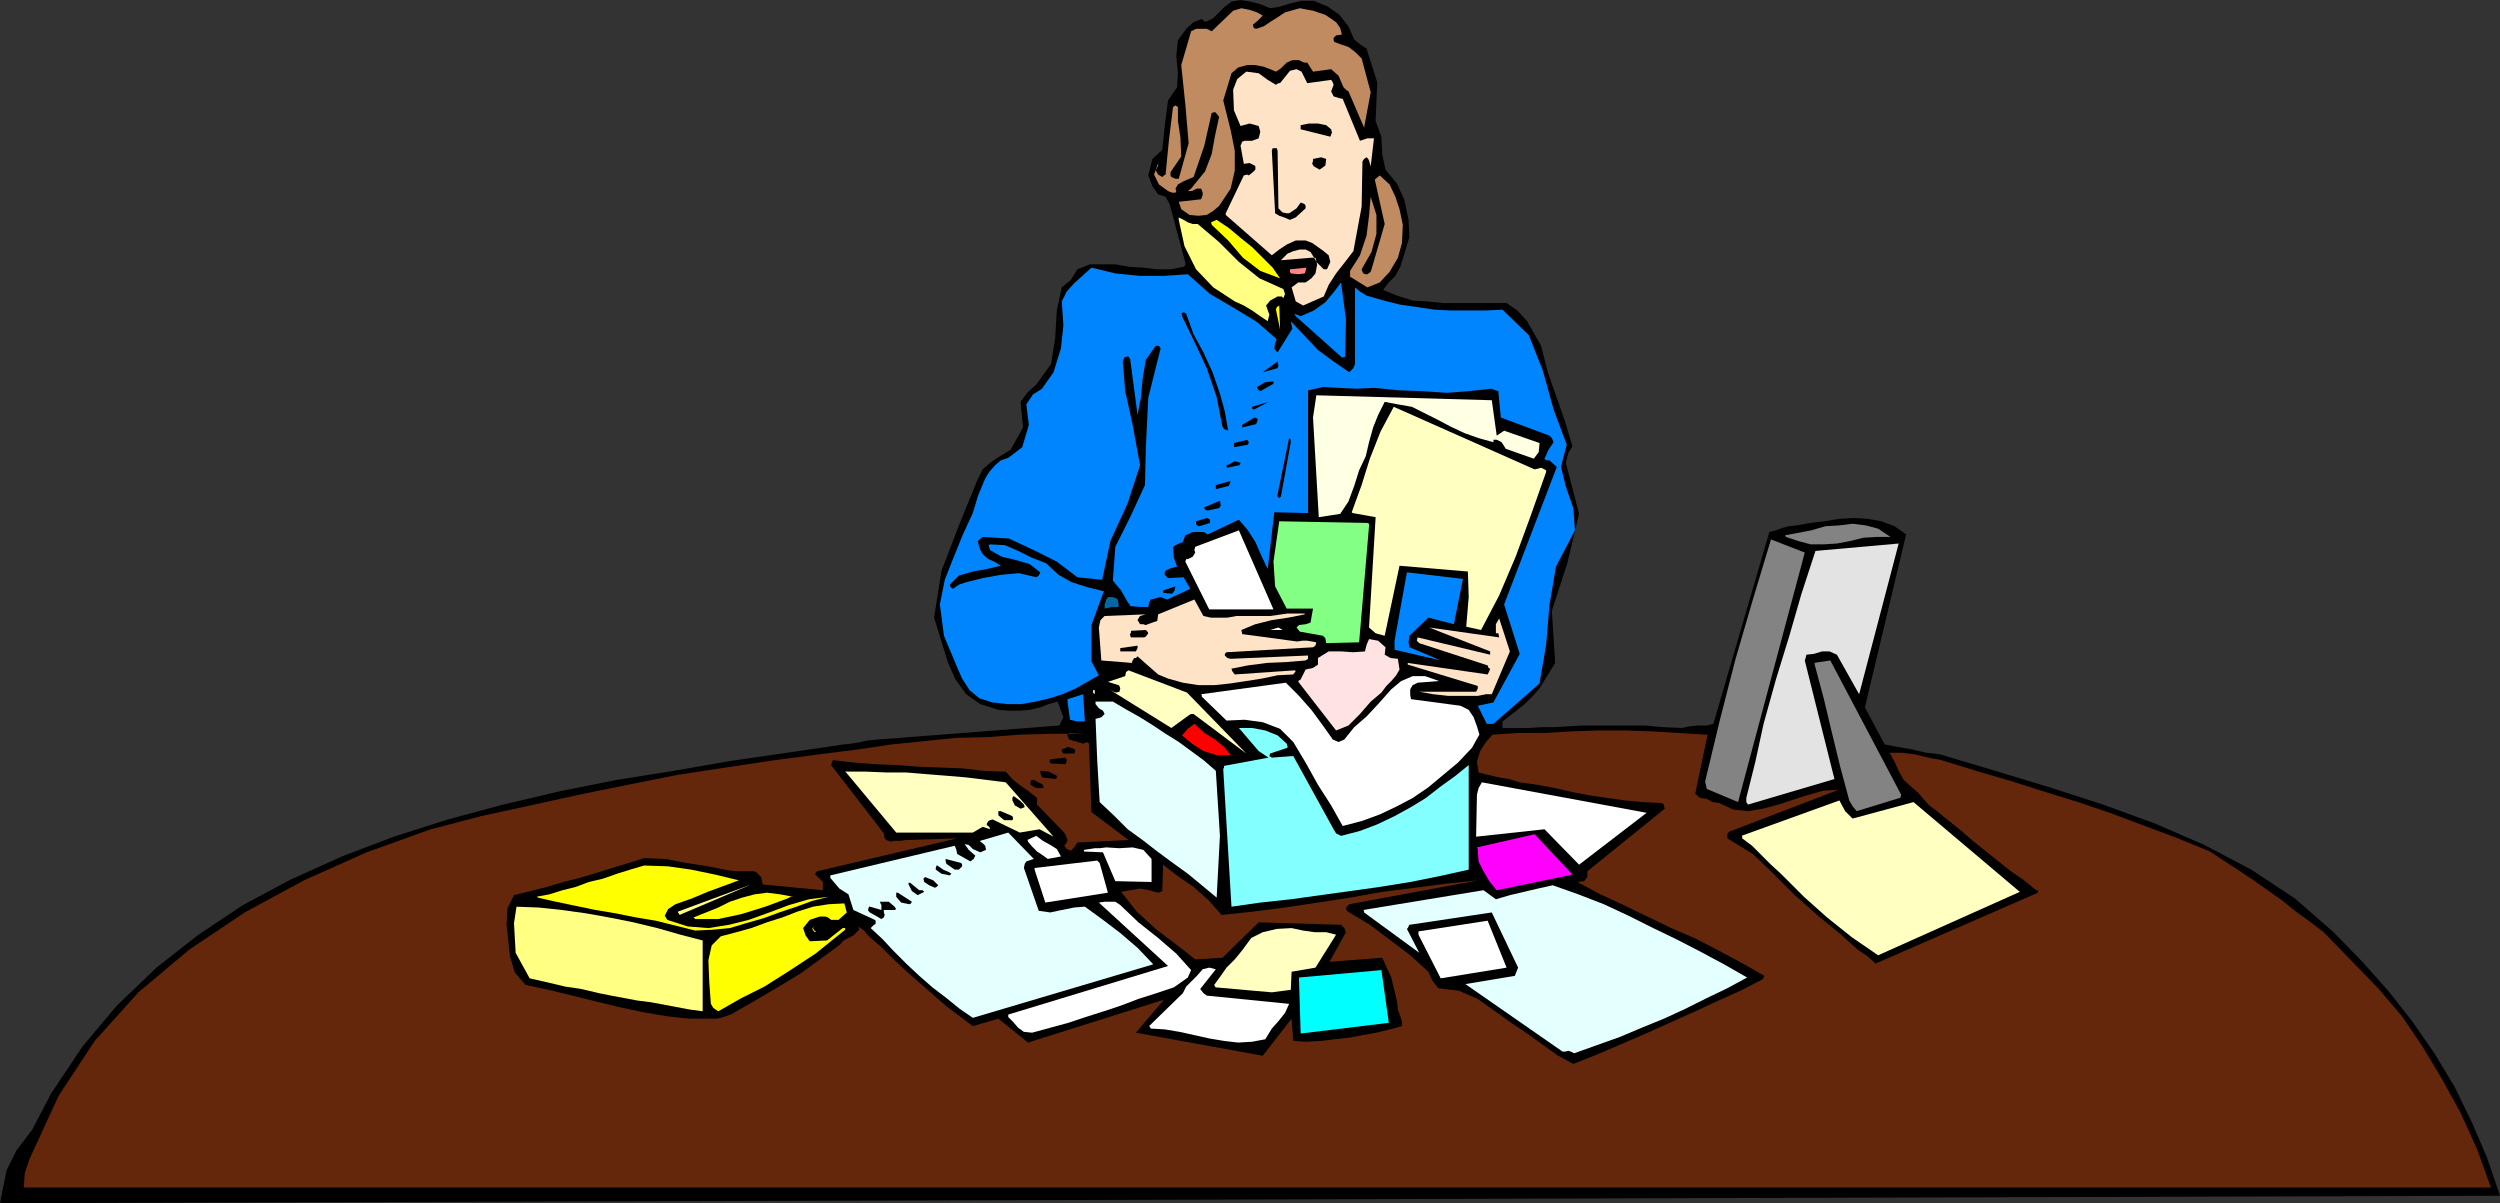 <?xml version="1.0" encoding="UTF-8" standalone="no"?>
<svg
   version="1.0"
   width="129.766mm"
   height="62.451mm"
   id="svg81"
   sodipodi:docname="Messy Desk.wmf"
   xmlns:inkscape="http://www.inkscape.org/namespaces/inkscape"
   xmlns:sodipodi="http://sodipodi.sourceforge.net/DTD/sodipodi-0.dtd"
   xmlns="http://www.w3.org/2000/svg"
   xmlns:svg="http://www.w3.org/2000/svg">
  <rect width="100%" height="100%" fill="#333333" stroke="none"/>
  <sodipodi:namedview
     id="namedview81"
     pagecolor="#ffffff"
     bordercolor="#000000"
     borderopacity="0.25"
     inkscape:showpageshadow="2"
     inkscape:pageopacity="0.0"
     inkscape:pagecheckerboard="0"
     inkscape:deskcolor="#d1d1d1"
     inkscape:document-units="mm" />
  <defs
     id="defs1">
    <pattern
       id="WMFhbasepattern"
       patternUnits="userSpaceOnUse"
       width="6"
       height="6"
       x="0"
       y="0" />
  </defs>
  <path
     style="fill:#000000;fill-opacity:1;fill-rule:evenodd;stroke:none"
     d="m 0,236.036 490.455,-1.454 -2.586,-7.593 -3.07,-7.109 -3.232,-6.624 -3.878,-6.462 -4.363,-6.301 -4.686,-5.978 -5.171,-5.816 -5.656,-5.816 -7.595,-6.624 -8.565,-5.655 -9.211,-4.847 -9.696,-4.201 -10.181,-3.716 -10.504,-3.393 -10.666,-3.231 -10.827,-3.231 -2.747,-0.323 -2.747,-0.646 -2.747,-0.485 -2.586,-0.485 -3.878,-7.27 8.08,-33.927 -2.262,-1.616 -2.586,-0.969 -2.747,-0.485 -2.586,-0.162 -2.909,0.162 -2.909,0.485 -2.747,0.323 -2.747,0.485 -1.454,0.162 -1.293,0.323 -1.293,0.485 -1.293,0.323 -10.989,37.643 -1.293,0.323 h -1.616 l -1.778,0.162 -1.454,0.323 -3.717,-0.162 -3.555,-0.323 h -3.555 -3.555 -2.586 -2.586 l -2.747,0.162 -2.586,0.162 h -2.586 l -2.586,0.162 h -2.586 -2.586 v -1.292 l 1.293,-0.969 1.454,-1.131 1.616,-1.292 1.454,-1.454 1.454,-1.616 3.07,-5.008 -0.646,-10.178 3.07,-9.532 2.262,-9.532 -2.586,-10.017 0.485,-1.939 0.808,-1.292 -1.454,-4.847 -1.616,-4.685 -1.778,-5.008 -1.293,-5.17 -1.293,-2.262 -1.454,-2.585 -1.939,-2.1 -2.101,-1.454 h -3.07 -3.07 -3.232 -3.07 l -3.07,-0.323 -2.909,-0.162 -3.07,-0.969 -2.747,-1.131 1.131,-1.454 1.293,-1.292 0.97,-1.777 0.646,-2.1 1.131,-3.716 -0.162,-3.393 -0.808,-3.877 -1.454,-3.231 -2.262,-2.746 -0.646,-3.07 -0.162,-3.393 -1.131,-3.07 0.323,-7.593 -2.101,-6.624 -1.454,-0.969 -0.97,-0.808 -1.131,-2.585 -1.778,-2.262 -2.262,-1.616 -2.747,-1.131 h -2.424 l -2.101,0.485 -2.101,0.646 -1.939,0.323 -1.939,-0.808 -1.939,-0.485 L 243.369,0 l -1.778,0.323 -1.293,0.969 -1.131,1.131 -1.131,1.131 -1.293,0.646 h -0.485 l -0.485,-0.485 -1.616,0.646 -1.293,1.131 -0.97,1.292 -0.808,1.131 -0.323,3.07 0.323,3.393 -0.162,2.746 -1.778,2.585 -0.646,5.008 -0.485,4.685 -1.939,1.777 -0.808,3.231 0.808,2.1 1.131,1.616 1.454,0.485 0.808,1.454 3.07,11.471 v 0.485 l -0.323,0.323 -2.586,0.485 h -2.747 l -2.586,-0.323 -2.747,-0.162 -2.747,-0.485 h -2.586 -2.424 l -2.424,0.969 -1.293,2.1 -1.778,1.454 -0.97,4.524 -0.323,5.493 -0.808,5.008 -2.909,4.039 -1.778,1.616 -1.293,1.777 0.485,5.008 -2.424,4.362 -2.101,1.292 -1.939,1.292 -1.454,1.292 -0.97,1.939 -3.555,8.724 -3.555,9.209 -1.454,9.209 2.747,8.886 1.454,3.231 2.101,2.908 2.747,1.939 3.555,1.131 2.101,0.162 h 2.101 l 1.939,-0.162 2.101,-0.485 1.616,-0.646 1.778,-0.485 1.131,3.07 -0.808,1.616 -35.552,2.746 -1.778,0.162 -1.616,0.323 -1.778,0.323 -1.616,0.162 -10.989,1.616 -11.15,1.616 -11.15,1.939 -11.15,1.777 -11.312,2.262 -10.989,2.585 -10.827,2.908 -10.666,3.393 -10.181,3.877 -10.019,4.524 -9.373,5.008 -8.726,5.816 -8.242,6.462 -7.757,7.432 -6.787,8.078 -6.141,9.209 -3.717,7.109 -3.07,4.039 -1.939,3.877 z"
     id="path1" />
  <path
     style="fill:#64270b;fill-opacity:1;fill-rule:evenodd;stroke:none"
     d="m 160.63,188.377 -3.555,2.585 -4.525,2.746 -4.686,2.746 -4.525,2.585 -0.97,0.323 -0.97,0.323 -0.808,0.162 h -0.808 -4.525 l -4.525,-0.485 -4.686,-0.808 -4.525,-0.969 -4.686,-1.131 -4.525,-1.131 -4.686,-1.131 -4.525,-0.969 -2.101,-2.423 -0.97,-3.231 -0.323,-3.231 -0.323,-2.908 0.162,-3.231 1.293,-2.585 3.232,-0.808 3.232,-0.808 3.232,-0.969 3.232,-0.808 3.232,-0.969 3.07,-0.969 3.232,-0.969 3.07,-0.969 4.202,0.162 4.202,0.808 4.202,0.646 4.04,0.808 1.293,0.162 h 1.131 0.97 1.131 0.323 l 0.485,0.162 0.97,0.969 0.323,1.454 11.797,1.131 v -1.616 l -1.454,-1.454 v -0.323 l 0.323,-0.323 27.472,-6.462 -10.019,0.323 -1.131,0.162 h -1.131 l -0.808,0.162 -0.808,-0.323 -0.323,-0.323 -0.162,-0.969 -10.342,-13.409 0.162,-0.485 0.162,-0.485 4.202,0.485 4.202,0.323 4.202,0.162 4.202,0.323 4.202,0.162 4.363,0.162 4.202,0.485 4.363,0.162 1.454,1.616 1.454,1.131 1.616,1.131 1.616,1.292 v 0.485 0.808 l 5.333,5.493 0.323,0.646 0.323,0.808 -0.162,0.485 -0.485,0.646 0.485,0.646 0.808,0.323 0.646,-0.646 0.646,-0.969 10.019,-0.485 -7.272,-5.493 -0.485,-13.409 -0.323,-0.323 -0.808,0.323 -2.747,-0.808 -0.162,-0.323 -0.162,-0.485 v -0.323 l 0.323,-0.162 3.07,0.162 h -6.302 l -6.302,0.162 -6.302,0.485 -6.464,0.162 -6.302,0.646 -6.302,0.646 -6.464,0.969 -6.464,0.808 -9.858,1.292 -9.696,1.454 -9.534,1.454 -9.696,1.939 -9.534,1.939 -9.534,2.1 -9.696,2.1 -9.858,2.585 -12.605,4.524 -12.282,5.493 -11.635,6.301 -10.827,7.27 -10.019,8.401 -8.565,9.532 -7.11,10.824 -5.656,12.278 -0.97,2.908 -0.162,2.746 H 488.678 l -2.747,-7.593 -3.232,-7.109 -3.555,-6.462 -3.878,-6.462 -4.04,-5.978 -4.686,-5.493 -5.333,-5.493 -5.333,-5.493 -2.747,-2.1 -2.909,-2.1 -2.586,-2.1 -2.747,-1.939 -2.747,-1.939 -2.909,-1.939 -2.747,-1.777 -2.909,-1.939 -6.302,-2.585 -6.464,-2.423 -6.464,-2.423 -6.626,-2.262 -6.787,-2.1 -6.626,-2.1 -6.626,-1.939 -6.787,-2.1 -2.586,-0.485 -2.586,-0.646 -2.586,-0.323 h -2.424 l 0.97,1.777 0.808,1.777 0.97,1.777 1.454,1.292 1.454,1.292 0.97,1.131 1.131,1.292 1.131,0.808 2.586,2.1 2.424,1.939 2.424,2.1 2.424,1.939 2.424,1.939 2.424,1.939 2.586,1.777 2.586,2.1 h 0.323 v 0.485 l -31.835,13.894 -1.616,-1.454 -1.939,-1.292 -1.616,-1.454 -1.778,-1.616 -4.363,-3.554 -4.525,-4.039 -4.202,-4.201 -4.04,-3.877 -5.01,-3.07 v -0.808 l 0.323,-0.485 21.493,-8.239 -2.909,0.162 -2.909,0.808 -3.07,0.969 -2.909,0.969 -3.07,0.808 -2.909,0.485 -2.909,-0.323 -2.747,-1.292 -1.293,-0.162 -1.131,-0.646 -1.293,-0.162 -0.97,-0.808 2.424,-11.632 h -0.162 -0.323 l -5.171,-0.323 -5.333,-0.323 -5.171,-0.162 h -5.333 l -5.171,0.162 -5.171,0.323 h -5.171 l -5.171,0.323 -1.293,1.454 -1.131,1.777 -0.646,2.1 0.323,2.1 1.939,0.485 2.101,0.485 1.939,0.323 2.101,0.646 3.555,0.485 3.394,0.646 3.555,0.808 3.394,0.646 3.394,0.485 3.394,0.485 3.394,0.323 3.394,0.162 h 0.323 l 0.485,0.323 v 0.162 l 0.162,0.646 -15.19,12.278 v 0.485 0.646 l -0.646,0.808 -1.293,0.162 4.525,2.423 4.525,2.1 4.686,2.262 4.686,2.262 4.525,1.939 4.686,2.423 4.525,2.423 4.525,2.585 -0.162,0.323 -0.162,0.323 -4.363,2.262 -4.686,2.1 -4.525,2.1 -4.686,2.1 -4.686,2.1 -4.848,2.1 -4.525,1.939 -4.848,1.939 -3.232,-1.777 -2.909,-2.1 -2.909,-2.1 -2.909,-1.939 -3.394,-2.423 -3.394,-2.423 -3.717,-1.616 -4.04,-0.485 -1.131,-1.454 -0.808,-1.777 -3.555,-3.231 -4.04,-3.07 -3.878,-2.908 -4.04,-2.423 -0.323,-0.162 -0.323,-0.485 0.162,-0.485 0.485,-0.485 25.371,-4.685 -6.302,0.646 -6.141,0.808 -6.464,0.808 -6.302,1.131 -6.302,0.969 -6.464,0.969 -6.302,0.808 -6.141,0.646 -2.586,-2.908 -2.909,-2.585 -3.07,-2.1 -2.909,-2.262 -0.162,5.17 -0.323,0.162 -0.485,0.162 -1.778,-0.485 -1.778,-0.323 -1.939,0.323 -1.778,0.323 3.07,3.877 3.717,3.393 4.04,3.07 3.717,2.908 5.333,-0.323 7.11,-6.947 16.16,0.485 0.646,0.646 0.323,0.808 -3.232,5.816 10.342,-0.808 1.778,3.877 1.131,4.685 0.162,1.616 0.485,1.292 0.323,1.131 v 0.808 l -2.424,0.646 -2.586,0.646 -2.747,0.485 -2.586,0.485 -2.909,0.323 -2.586,0.323 -2.909,0.162 -2.586,-0.162 -0.323,-4.362 -5.656,7.27 -24.886,-4.524 5.494,-6.462 -26.664,8.401 -5.818,-4.685 -5.01,1.454 -2.586,-1.939 -2.586,-1.939 -2.586,-2.262 -2.586,-2.262 -2.586,-2.262 -2.424,-2.262 -2.424,-2.423 -2.586,-2.262 -0.97,-1.131 -1.131,-0.808 0.162,0.323 v 0.323 l -1.131,1.131 -1.616,0.808 -0.485,0.323 -0.485,0.646 z"
     id="path2" />
  <path
     style="fill:#ffff00;fill-opacity:1;fill-rule:evenodd;stroke:none"
     d="m 159.984,187.084 5.818,-4.685 v -0.323 h -0.485 l -3.07,2.423 -3.394,0.162 -0.808,-1.131 -0.485,-1.454 1.293,-1.616 1.939,-0.646 h 0.646 0.485 l 0.485,0.162 0.646,0.485 h 1.454 l 1.616,-1.454 -0.485,-1.777 -3.07,0.162 -3.07,0.485 -3.07,0.969 -2.909,1.131 -3.07,0.969 -3.07,1.131 -2.909,0.808 -3.07,0.808 -1.778,1.777 -0.646,2.908 0.162,4.201 0.323,4.362 0.485,0.808 0.97,0.646 4.525,-2.585 4.525,-2.262 4.848,-3.07 z"
     id="path3" />
  <path
     style="fill:#ffff83;fill-opacity:1;fill-rule:evenodd;stroke:none"
     d="m 100.838,181.107 0.323,5.816 2.747,5.008 3.555,0.808 3.394,0.808 3.232,0.485 3.394,0.808 2.424,0.485 2.586,0.485 2.586,0.485 2.586,0.323 2.586,0.485 2.586,0.485 2.586,0.485 2.424,0.323 v -13.894 l -4.363,-1.131 -4.525,-1.292 -4.686,-1.131 -4.848,-0.969 -4.525,-0.808 -4.686,-0.646 -4.525,-0.485 -4.363,-0.162 z"
     id="path4" />
  <path
     style="fill:#ffff00;fill-opacity:1;fill-rule:evenodd;stroke:none"
     d="m 105.525,176.098 3.555,0.808 3.878,0.808 3.878,0.808 3.878,0.646 4.04,0.808 3.878,0.646 3.878,0.969 3.878,0.969 3.394,-0.162 3.394,-0.323 3.232,-0.969 3.394,-0.969 3.07,-1.131 3.394,-1.131 3.07,-1.131 3.232,-0.808 -3.878,0.485 -3.878,1.131 -3.878,1.454 -4.04,1.454 -3.878,0.969 -4.04,0.646 -4.04,-0.323 -4.04,-1.292 -0.162,-0.323 -0.323,-0.485 0.646,-1.292 1.454,-0.969 3.232,-1.131 3.07,-1.292 3.07,-1.131 3.07,-1.131 -4.686,-1.131 -4.686,-0.969 -4.525,-0.646 -4.686,-0.162 -2.747,0.808 -2.586,0.808 -2.747,0.969 -2.747,0.646 -2.586,0.969 -2.586,0.646 -2.586,0.808 -2.586,0.485 h 0.162 z"
     id="path5" />
  <path
     style="fill:#ffff83;fill-opacity:1;fill-rule:evenodd;stroke:none"
     d="m 132.997,179.006 0.162,0.162 0.162,0.323 14.059,-5.978 -14.382,5.331 z"
     id="path6" />
  <path
     style="fill:#ffff00;fill-opacity:1;fill-rule:evenodd;stroke:none"
     d="m 136.39,180.299 h 4.525 l 4.525,-0.969 4.686,-1.454 4.363,-1.616 0.646,-0.323 h 0.485 l -2.586,-0.485 -2.586,-0.323 -2.424,0.323 -2.424,0.646 -2.424,0.808 -2.262,1.131 -2.424,0.969 -2.424,0.969 0.162,0.162 z"
     id="path7" />
  <path
     style="fill:#c5c52a;fill-opacity:1;fill-rule:evenodd;stroke:none"
     d="m 159.499,182.561 0.323,0.323 0.323,-0.162 -0.323,-0.162 -0.323,-0.485 0.162,-0.323 h 0.162 l -0.485,0.323 z"
     id="path8" />
  <path
     style="fill:#e3ffff;fill-opacity:1;fill-rule:evenodd;stroke:none"
     d="m 162.893,172.221 1.778,2.1 1.778,1.131 0.97,3.07 4.202,1.939 0.162,0.162 v 0.646 l -0.323,0.162 -0.646,0.646 2.262,2.1 2.262,2.423 2.424,2.423 2.586,2.423 2.586,2.262 2.747,2.1 2.586,2.1 2.586,1.777 35.39,-10.501 -3.07,-3.231 -3.394,-2.908 -3.394,-2.585 -3.555,-2.585 -2.101,0.162 -2.424,0.485 -2.262,0.485 -2.262,-0.323 -2.909,-8.401 0.162,-0.808 0.323,-0.485 1.454,-0.485 -5.01,-5.17 -5.494,1.616 v 0.162 l 0.485,0.323 0.485,0.485 0.162,0.808 -1.131,0.485 -1.454,-0.646 -0.808,-0.808 -0.808,-0.162 0.808,1.131 1.293,1.131 -0.323,0.646 -0.646,0.485 -2.586,-1.454 -0.162,-0.808 -0.323,-0.808 -24.402,5.816 v 0.162 z"
     id="path9" />
  <path
     style="fill:#ffffc2;fill-opacity:1;fill-rule:evenodd;stroke:none"
     d="m 166.125,151.703 9.696,11.632 h 15.029 l 1.939,-1.131 1.454,0.485 -0.162,-0.485 -0.485,-0.323 v -0.323 l 0.323,-0.485 0.323,-0.162 0.485,-0.162 5.333,2.585 3.878,-0.646 2.747,1.454 -9.373,-10.663 -3.878,-0.485 -3.878,-0.485 -3.878,-0.323 -4.04,-0.323 -3.878,-0.323 h -3.878 l -4.04,-0.162 h -4.04 l 0.162,0.162 z"
     id="path10" />
  <path
     style="fill:#000000;fill-opacity:1;fill-rule:evenodd;stroke:none"
     d="m 170.326,178.36 v 0.323 l 0.323,0.323 2.262,1.292 0.485,-0.323 0.162,-0.485 -0.162,-0.485 v -0.485 h 0.97 1.131 l 0.323,-0.162 -0.323,-0.485 -1.131,-0.969 h -1.778 l 0.323,0.646 v 0.969 l -2.262,-0.646 h -0.162 z"
     id="path11" />
  <path
     style="fill:#000000;fill-opacity:1;fill-rule:evenodd;stroke:none"
     d="m 175.821,175.614 v 0.323 0 l 0.97,1.131 1.616,0.323 0.323,-0.162 0.162,-0.323 -2.747,-1.777 h -0.323 z"
     id="path12" />
  <path
     style="fill:#000000;fill-opacity:1;fill-rule:evenodd;stroke:none"
     d="m 178.245,173.513 0.646,1.292 1.131,0.808 1.293,-0.646 -0.323,-0.323 h -0.646 l -1.778,-1.454 h -0.323 z"
     id="path13" />
  <path
     style="fill:#000000;fill-opacity:1;fill-rule:evenodd;stroke:none"
     d="m 181.315,173.029 0.97,0.646 1.131,0.485 0.323,-0.162 0.323,-0.323 -0.97,-0.969 -1.616,-0.646 -0.323,0.323 z"
     id="path14" />
  <path
     style="fill:#000000;fill-opacity:1;fill-rule:evenodd;stroke:none"
     d="m 183.577,170.282 v 0.323 0 l 1.131,0.808 1.616,0.323 0.323,-0.323 -0.485,-0.323 -1.131,-0.485 -1.131,-0.808 h -0.162 z"
     id="path15" />
  <path
     style="fill:#0085ff;fill-opacity:1;fill-rule:evenodd;stroke:none"
     d="m 184.385,118.584 0.808,6.139 2.424,5.816 1.131,2.585 1.454,2.262 1.939,1.616 2.586,0.808 2.909,0.323 h 2.747 l 2.747,-0.485 2.747,-0.646 2.586,-0.808 2.586,-1.131 2.262,-1.292 2.262,-1.292 -1.454,-2.746 v -7.109 l 2.424,-6.624 -3.232,-0.808 -3.07,-0.969 -2.586,-1.454 -2.424,-2.262 -2.909,-1.131 -2.586,-1.292 -2.586,-1.131 -2.909,-0.162 -0.323,0.162 0.323,0.969 2.262,1.292 2.747,0.646 2.747,0.808 2.101,1.616 -0.323,0.646 -0.485,0.323 -3.394,-0.808 -3.555,0.323 -3.555,0.646 -3.232,0.808 -1.454,0.485 -1.131,0.808 -0.485,-0.323 -0.162,-0.485 1.778,-1.777 2.747,-0.808 2.747,-0.485 2.747,-0.646 -1.293,-0.808 -1.131,-0.485 -0.97,-0.808 -0.646,-0.969 -0.323,-1.131 -0.162,-0.646 0.97,-0.808 5.171,0.323 4.848,2.262 4.525,2.262 4.04,3.07 4.848,0.485 1.616,-7.593 3.394,-7.432 2.424,-7.432 -1.454,-7.916 -1.454,-6.624 -0.485,-5.816 0.323,-0.808 0.485,-0.162 h 0.323 l 0.323,0.485 1.454,10.986 0.646,-3.393 0.323,-3.554 0.646,-3.877 1.939,-2.746 h 0.646 l 0.323,0.485 -2.424,9.693 -0.485,10.017 -0.162,7.109 -2.909,6.301 -2.909,5.816 -0.485,6.624 1.616,1.939 1.293,2.262 0.485,0.646 v 0.162 l 1.939,0.162 h 1.616 l 0.162,-0.808 0.323,-0.646 1.939,-0.485 1.293,0.485 4.525,-2.1 -1.293,-2.262 -3.07,0.162 -0.323,-0.323 -0.323,-0.323 v -0.485 l 0.162,-0.323 0.97,-0.485 1.293,-0.323 -0.646,-1.777 -0.162,-2.1 0.808,-0.485 1.131,-0.485 0.485,-1.292 1.454,-0.646 h 1.778 0.485 l 0.646,0.485 6.141,-2.908 1.778,2.1 1.454,2.262 1.131,2.585 1.293,2.746 1.293,-11.148 6.626,0.162 V 76.579 l 2.909,-0.646 3.232,0.162 3.394,0.162 3.394,-0.162 5.01,0.485 4.525,0.162 4.686,0.323 4.363,-0.323 4.363,-0.485 1.454,0.485 0.485,5.17 9.534,3.554 0.485,0.485 0.323,0.808 -0.97,1.454 -0.808,1.777 0.323,0.323 h 0.646 l 1.454,1.292 -10.342,26.98 3.07,9.693 -5.171,9.532 -3.07,0.646 1.778,3.554 h 0.485 0.808 l 9.05,-7.916 1.293,-7.593 0.646,-7.755 1.293,-7.593 3.717,-7.109 -0.323,-4.362 -1.454,-4.201 -0.97,-3.877 1.131,-4.362 -2.586,-6.947 -2.101,-7.593 -2.747,-6.947 -5.171,-5.008 -3.394,0.162 h -3.232 -3.555 l -3.232,-0.162 -3.232,-0.485 -3.394,-0.485 -3.232,-0.808 -3.394,-0.969 -1.293,-0.808 -0.97,-0.808 v 15.025 l -0.323,0.808 -0.808,0.808 -3.07,-2.1 -3.07,-2.262 -2.747,-2.908 -2.586,-2.746 0.323,1.454 -2.909,4.685 -0.323,-0.323 -0.323,-0.485 0.162,-0.969 0.323,-0.808 -3.878,-3.393 -4.525,-2.746 -4.686,-2.746 -4.363,-3.877 -4.686,0.323 h -4.686 l -4.848,-0.485 -4.686,-1.131 -1.778,1.616 -1.616,1.454 -1.454,1.616 -0.97,1.939 0.323,4.685 -0.485,4.524 -1.454,4.685 -2.262,3.231 -1.778,1.131 -1.293,1.939 0.485,4.039 -1.293,4.362 -2.747,2.1 -1.454,0.485 -1.131,0.969 -1.131,1.292 -0.808,1.292 -1.454,3.554 -0.97,3.231 -1.939,4.201 -1.778,4.362 -1.778,4.524 z"
     id="path16" />
  <path
     style="fill:#000000;fill-opacity:1;fill-rule:evenodd;stroke:none"
     d="m 185.517,168.667 v 0.323 l 0.162,0.485 1.616,1.131 h 0.808 l 0.646,-0.646 v -0.323 l -0.162,-0.323 -3.07,-0.808 z"
     id="path17" />
  <path
     style="fill:#000000;fill-opacity:1;fill-rule:evenodd;stroke:none"
     d="m 195.859,159.943 1.131,0.969 h 1.616 l 0.162,-0.323 -0.162,-0.485 -2.262,-0.969 h -0.485 z"
     id="path18" />
  <path
     style="fill:#ffffff;fill-opacity:1;fill-rule:evenodd;stroke:none"
     d="m 197.798,199.524 0.97,0.969 0.97,1.131 1.131,0.808 1.616,0.162 3.555,-0.969 3.555,-0.969 3.394,-1.131 3.555,-1.131 3.394,-1.131 3.394,-1.292 3.555,-1.131 3.394,-1.131 2.747,-1.939 0.646,-1.454 -2.909,-3.231 -3.555,-3.07 -3.878,-3.07 -3.555,-3.393 -0.97,-0.646 h -1.131 -0.97 l -1.131,0.162 13.574,12.44 -31.35,9.532 v 0.323 z"
     id="path19" />
  <path
     style="fill:#000000;fill-opacity:1;fill-rule:evenodd;stroke:none"
     d="m 198.606,156.55 v 0.323 0.162 l 0.485,0.969 1.131,0.646 0.485,-0.162 0.323,-0.162 -0.162,-0.485 -0.808,-0.808 -1.131,-0.808 h -0.162 z"
     id="path20" />
  <path
     style="fill:#ffffff;fill-opacity:1;fill-rule:evenodd;stroke:none"
     d="m 201.677,165.112 0.808,0.969 0.97,0.969 0.97,0.646 1.131,0.808 2.586,-0.485 -0.808,-1.454 -1.293,-0.808 -1.454,-0.808 -1.293,-0.969 -1.778,0.808 0.162,0.162 z"
     id="path21" />
  <path
     style="fill:#000000;fill-opacity:1;fill-rule:evenodd;stroke:none"
     d="m 202.161,153.48 v 0.323 0.162 l 1.131,0.646 h 1.293 l 0.162,-0.162 -0.162,-0.485 -1.778,-0.969 h -0.485 z"
     id="path22" />
  <path
     style="fill:#ffffff;fill-opacity:1;fill-rule:evenodd;stroke:none"
     d="m 202.969,170.605 2.101,6.462 12.282,-1.939 -1.616,-5.816 -0.323,-0.323 -0.162,-0.162 -12.282,1.454 z"
     id="path23" />
  <path
     style="fill:#000000;fill-opacity:1;fill-rule:evenodd;stroke:none"
     d="m 204.101,151.703 0.162,0.323 0.162,0.485 2.747,0.323 0.162,-0.323 v -0.323 l -1.616,-0.808 -1.616,-0.162 v 0.162 z"
     id="path24" />
  <path
     style="fill:#000000;fill-opacity:1;fill-rule:evenodd;stroke:none"
     d="m 205.878,149.28 0.162,0.323 v 0.162 l 2.909,0.162 0.162,-0.162 0.162,-0.485 v -0.323 l -0.323,-0.323 -2.909,0.323 v 0.162 z"
     id="path25" />
  <path
     style="fill:#000000;fill-opacity:1;fill-rule:evenodd;stroke:none"
     d="m 208.302,147.341 0.162,0.323 0.162,0.162 h 1.939 l 0.323,-0.162 v -0.646 l -1.293,-0.485 -1.293,0.485 v 0.162 z"
     id="path26" />
  <path
     style="fill:#0085ff;fill-opacity:1;fill-rule:evenodd;stroke:none"
     d="m 209.433,137.648 0.485,3.554 1.293,0.323 h 1.616 l -0.323,-5.331 -3.07,0.969 v 0.323 z"
     id="path27" />
  <path
     style="fill:#ffffff;fill-opacity:1;fill-rule:evenodd;stroke:none"
     d="m 212.665,167.051 3.717,0.162 2.424,5.655 7.11,0.162 v -4.524 l -1.616,-1.777 -2.101,-0.485 -2.586,0.162 -2.586,-0.162 -1.293,0.162 h -0.97 l -0.97,0.162 -1.131,0.162 v 0.162 z"
     id="path28" />
  <path
     style="fill:#ffffff;fill-opacity:1;fill-rule:evenodd;stroke:none"
     d="m 214.443,135.386 v 0.485 l 0.323,0.323 v -0.808 z"
     id="path29" />
  <path
     style="fill:#e3ffff;fill-opacity:1;fill-rule:evenodd;stroke:none"
     d="m 214.928,138.132 0.646,0.808 0.808,0.485 0.162,0.323 0.162,0.323 -0.646,0.646 -1.131,0.323 0.323,8.078 0.485,8.239 2.747,2.585 2.747,2.746 2.909,2.1 2.909,2.262 3.07,2.262 2.909,2.1 2.747,2.262 2.909,2.423 0.646,-12.117 -0.808,-12.763 -2.424,-2.1 -2.424,-1.777 -2.424,-1.777 -2.586,-1.616 -2.424,-1.616 -2.586,-1.616 -2.586,-1.454 -2.747,-1.616 h -3.394 v 0.323 z"
     id="path30" />
  <path
     style="fill:#ffe3c7;fill-opacity:1;fill-rule:evenodd;stroke:none"
     d="m 215.574,123.107 0.485,6.462 5.979,0.485 0.162,-0.485 0.323,-0.485 h 0.323 l 0.323,-0.323 1.454,1.292 1.293,1.131 1.293,1.131 1.939,0.808 2.909,0.808 3.07,0.485 h 3.07 l 3.07,-0.323 3.232,-0.485 3.07,-0.485 3.07,-0.646 3.07,-0.162 0.485,-0.646 -0.162,-0.162 -11.797,0.808 -0.485,-0.646 -0.162,-0.485 3.232,-0.646 3.717,-0.485 3.717,-0.162 3.878,-0.323 0.485,-0.323 v -0.646 l -15.19,0.646 -0.646,-0.162 -0.485,-0.485 v -0.323 l 0.323,-0.323 16.968,-0.969 0.485,-0.323 0.162,-0.646 -0.808,-0.162 -0.97,-0.162 h -0.97 l -0.97,0.162 -10.827,-1.454 v -0.162 l -0.162,-0.646 2.747,-1.131 3.232,-0.808 3.232,-0.485 3.232,-0.646 v -0.162 0 h -3.394 l -3.394,0.485 h -3.232 -3.394 l -1.778,0.323 h -1.616 -1.616 l -1.454,-0.323 -1.778,-3.231 -7.11,2.908 -0.162,1.292 -0.97,0.323 -1.293,0.485 -0.485,-0.162 h -0.646 l -0.162,-0.323 -0.323,-0.485 0.485,-0.808 1.131,-0.323 -8.08,0.323 -0.808,0.808 z"
     id="path31" />
  <path
     style="fill:#0467a4;fill-opacity:1;fill-rule:evenodd;stroke:none"
     d="m 216.705,118.584 v 0.323 0.485 l 1.454,-0.323 h 1.293 v -0.646 l -0.162,-0.808 -0.485,-0.323 -0.646,-0.162 h -0.323 -0.485 l -0.323,0.485 z"
     id="path32" />
  <path
     style="fill:#ffffc2;fill-opacity:1;fill-rule:evenodd;stroke:none"
     d="m 217.352,133.77 2.101,0.646 0.162,0.162 0.162,0.485 -0.162,0.646 -0.646,0.162 -0.485,-0.162 -0.646,-0.323 11.958,7.432 3.555,-2.585 0.323,-0.162 h 0.485 l 10.342,7.755 -11.635,-11.955 -11.474,-4.362 -0.485,0.323 -0.162,0.808 z"
     id="path33" />
  <path
     style="fill:#000000;fill-opacity:1;fill-rule:evenodd;stroke:none"
     d="m 219.776,127.308 v 0.162 0.323 h 3.07 l 0.323,-0.646 v -0.485 l -3.394,0.485 z"
     id="path34" />
  <path
     style="fill:#000000;fill-opacity:1;fill-rule:evenodd;stroke:none"
     d="m 221.715,124.238 v 0.485 l 0.162,0.323 h 2.586 l 0.323,-0.162 0.485,-0.646 -0.162,-0.323 -0.323,-0.323 -2.909,0.162 v 0.485 z"
     id="path35" />
  <path
     style="fill:#ffffff;fill-opacity:1;fill-rule:evenodd;stroke:none"
     d="m 225.755,201.786 2.747,0.162 2.909,0.485 2.909,0.646 2.909,0.646 2.909,0.485 2.747,0.323 2.747,-0.162 2.586,-0.485 1.293,-2.1 1.293,-1.454 1.293,-1.616 0.808,-1.777 -16.16,-1.616 -0.646,-0.485 -0.646,-0.808 3.07,-3.877 -1.293,-0.323 -1.293,0.323 -1.131,1.292 -1.131,1.131 -0.97,0.969 -0.646,1.292 -6.626,6.462 0.162,0.162 z"
     id="path36" />
  <path
     style="fill:#c08b60;fill-opacity:1;fill-rule:evenodd;stroke:none"
     d="m 226.401,34.25 0.97,1.939 1.778,1.292 0.808,0.323 h 0.646 l 0.162,-0.323 -0.162,-0.485 0.485,-0.808 1.131,-0.646 1.939,-0.808 2.101,-6.139 1.454,-6.462 h 0.162 l 0.485,-0.162 0.323,0.323 0.485,0.646 -0.808,3.716 -0.646,3.554 -1.293,3.393 -2.101,2.585 -0.646,0.808 -0.646,0.485 h 0.808 l 0.97,-0.485 h 0.323 0.485 l 0.162,0.323 0.162,0.485 v 0.485 l -0.323,0.808 -4.363,0.485 0.485,1.454 1.616,1.131 1.778,0.162 1.616,-0.162 1.293,-0.808 1.131,-0.969 2.262,-3.393 0.808,-3.554 v -3.877 l -0.808,-4.039 -1.454,-5.816 1.616,-5.331 1.293,-1.131 1.778,-0.485 h 1.616 l 1.616,0.323 1.293,0.485 1.131,0.485 0.97,-0.646 1.131,-1.131 1.131,-0.485 h 1.293 l 0.97,0.485 h 0.646 l 1.131,1.777 3.555,-0.485 1.454,1.292 0.97,2.262 0.485,0.485 0.485,0.323 3.07,7.109 1.293,-6.947 -1.778,-6.624 -1.293,-1.292 -1.293,-0.969 -1.454,-0.485 -1.293,-0.485 -0.162,-0.323 V 7.432 l 0.485,-0.485 1.131,-0.162 -0.323,-1.292 -0.808,-1.131 -2.101,-1.454 -2.424,-0.808 -2.586,-0.485 -2.909,0.808 -1.454,0.969 -1.293,0.808 -1.454,0.969 -1.454,0.485 -0.485,-0.162 -0.162,-0.646 0.97,-0.808 0.97,-0.969 -1.131,-0.646 -1.454,-0.485 -1.616,-0.323 -1.616,0.485 -4.202,4.039 -0.97,-0.485 h -1.131 -0.97 l -0.97,0.485 -1.939,6.624 0.808,7.755 0.646,7.593 -1.939,6.947 h -0.646 l -0.808,-0.323 -0.162,-0.323 v -0.646 l 2.101,-3.07 -0.162,-3.716 -0.485,-3.231 V 21.003 l -0.485,-0.323 -0.485,0.323 -0.808,6.624 -0.646,6.624 -0.323,0.162 -0.323,0.323 -0.808,-0.485 -0.485,-0.808 0.485,-0.969 v -0.485 z"
     id="path37" />
  <path
     style="fill:#000000;fill-opacity:1;fill-rule:evenodd;stroke:none"
     d="m 228.179,115.999 v 0.323 l 1.778,0.162 0.485,-0.646 0.162,-0.808 -2.424,0.808 v 0 z"
     id="path38" />
  <path
     style="fill:#ffff83;fill-opacity:1;fill-rule:evenodd;stroke:none"
     d="m 231.249,43.136 1.131,5.17 2.262,4.524 3.394,3.554 4.202,2.746 1.778,0.808 1.616,0.969 1.616,1.131 1.454,0.969 0.323,-1.292 -0.646,-1.777 0.808,-0.969 1.454,-0.808 h 0.808 l 0.323,0.323 0.323,-0.808 -0.323,-0.969 -4.686,-2.1 -4.04,-3.231 -3.878,-3.877 -4.202,-3.554 h -0.97 l -0.97,-0.323 -0.808,-0.485 -0.97,-0.485 v 0 z"
     id="path39" />
  <path
     style="fill:#000000;fill-opacity:1;fill-rule:evenodd;stroke:none"
     d="m 231.896,62.038 2.424,5.008 2.424,5.17 1.939,5.655 1.131,5.816 0.323,0.485 0.808,0.323 -0.646,-3.716 -0.97,-3.554 -1.454,-4.201 -1.778,-3.877 -1.939,-3.554 -1.454,-4.039 -0.485,-0.323 -0.485,0.323 0.162,0.162 z"
     id="path40" />
  <path
     style="fill:#ff0000;fill-opacity:1;fill-rule:evenodd;stroke:none"
     d="m 231.896,144.271 1.939,1.616 2.262,1.454 2.586,0.808 h 2.747 l -1.293,-1.616 -1.778,-1.454 -2.101,-1.292 -1.939,-1.777 -1.293,0.969 z"
     id="path41" />
  <path
     style="fill:#ffffff;fill-opacity:1;fill-rule:evenodd;stroke:none"
     d="m 232.542,110.183 4.686,9.37 h 12.605 l -6.787,-15.51 -8.565,3.231 -0.162,0.646 0.162,0.485 -0.485,0.808 -0.97,0.485 h -0.323 z"
     id="path42" />
  <path
     style="fill:#000000;fill-opacity:1;fill-rule:evenodd;stroke:none"
     d="m 234.643,102.751 0.162,0.323 0.485,0.162 2.101,-0.646 v -0.646 l -0.646,-0.323 -2.101,0.646 v 0.323 z"
     id="path43" />
  <path
     style="fill:#ffffff;fill-opacity:1;fill-rule:evenodd;stroke:none"
     d="m 235.774,136.678 4.848,4.685 3.555,-0.162 3.555,0.485 3.394,1.292 2.586,2.585 2.424,4.039 2.424,4.362 2.586,4.039 2.262,4.039 3.717,-0.969 3.555,-1.292 3.394,-1.616 3.07,-1.616 3.07,-2.1 2.909,-2.423 2.909,-2.423 2.747,-2.908 0.808,-1.454 0.646,-1.131 -0.485,-1.616 -0.646,-1.777 -0.97,-1.454 -1.616,-0.808 -9.696,-1.292 -0.162,-0.808 v -1.131 l 0.485,-0.808 0.97,-0.485 4.202,-0.323 -2.747,-0.969 h -2.424 l -2.262,0.969 -1.939,1.616 -2.586,2.908 -2.262,2.423 -2.424,2.1 -1.939,2.423 -1.131,0.485 -1.131,-0.485 -1.939,-2.746 -2.262,-3.07 -2.424,-2.746 -2.586,-2.585 -16.645,2.262 0.162,0.162 z"
     id="path44" />
  <path
     style="fill:#000000;fill-opacity:1;fill-rule:evenodd;stroke:none"
     d="m 236.259,99.681 0.162,0.323 0.485,0.162 2.262,-0.485 0.323,-0.485 -0.162,-0.969 -3.07,1.292 z"
     id="path45" />
  <path
     style="fill:#ffff00;fill-opacity:1;fill-rule:evenodd;stroke:none"
     d="m 237.713,44.105 3.232,3.07 2.909,3.393 3.394,2.585 3.878,1.454 -1.454,-2.1 -1.939,-1.939 -2.101,-2.1 -2.424,-1.939 -2.101,-1.777 -2.424,-1.616 -1.131,0.485 0.162,0.323 z"
     id="path46" />
  <path
     style="fill:#ffffc2;fill-opacity:1;fill-rule:evenodd;stroke:none"
     d="m 238.521,193.708 3.717,0.323 3.555,0.323 3.717,0.323 3.717,-0.485 0.162,-3.554 4.686,-0.808 4.04,-6.462 -1.939,-0.485 h -2.262 l -2.262,-0.323 -2.262,-0.485 -2.909,0.162 -2.747,0.646 -2.262,1.131 -1.778,2.423 -1.454,1.777 -1.616,1.616 -1.131,1.616 -1.293,1.777 0.162,0.323 z"
     id="path47" />
  <path
     style="fill:#000000;fill-opacity:1;fill-rule:evenodd;stroke:none"
     d="m 238.521,95.319 v 0.323 0.323 l 2.586,-0.646 0.162,-0.485 0.162,-0.485 -2.909,0.808 v 0 z"
     id="path48" />
  <path
     style="fill:#83ffff;fill-opacity:1;fill-rule:evenodd;stroke:none"
     d="m 239.976,150.895 1.616,26.98 5.656,-0.808 5.979,-0.646 5.818,-0.808 5.818,-0.808 5.818,-0.808 5.979,-0.969 5.656,-1.131 5.818,-1.292 v -20.518 l -2.586,2.1 -2.909,2.1 -2.909,2.262 -2.909,1.777 -3.232,1.777 -3.394,1.616 -3.394,1.292 -3.717,0.969 -0.97,-0.485 -0.485,-0.808 -7.918,-14.379 -4.202,0.323 -0.485,-0.323 0.162,-0.485 3.394,-1.131 v -0.323 l -0.162,-0.485 -1.778,-1.616 -2.424,-0.969 -2.586,-0.485 h -2.586 l 3.878,4.524 1.939,1.292 -8.726,1.616 v 0.323 z"
     id="path49" />
  <path
     style="fill:#ffe3c7;fill-opacity:1;fill-rule:evenodd;stroke:none"
     d="m 240.461,42.167 9.05,7.916 1.454,-1.131 1.454,-0.969 1.778,-0.808 h 1.939 l 1.293,0.485 1.131,0.808 1.131,0.808 0.97,0.808 0.323,1.292 -0.646,1.454 h -0.323 -0.323 l -1.293,-1.292 -1.293,-2.1 -0.97,-0.485 h -1.131 l -1.293,0.323 -1.131,0.485 -0.808,0.808 -0.485,0.485 5.818,-0.485 h 0.485 0.485 l 0.323,1.292 -0.323,1.777 -0.808,0.969 -1.131,0.808 h -1.454 l -1.293,0.969 0.808,2.746 1.454,0.808 4.04,-1.777 0.97,-2.262 1.454,-2.262 1.778,-2.262 1.616,-2.1 1.616,-8.724 0.162,-8.886 0.323,-0.485 0.485,-0.323 0.323,0.323 0.162,0.323 0.323,1.131 0.646,-5.493 h -1.293 l -1.454,0.485 -3.394,-8.239 -0.808,-0.162 -0.97,-0.323 -0.485,-0.969 0.485,-1.292 -0.162,-0.485 -0.323,-0.485 -4.686,0.646 -1.131,-2.262 -0.97,-0.485 -1.293,0.323 -1.939,2.423 h -0.323 l -0.485,0.323 -1.616,-0.969 -1.778,-1.292 -2.424,-0.323 -1.778,1.454 -0.808,2.1 0.162,4.039 1.293,3.07 1.778,-0.485 1.778,0.485 0.323,1.131 -0.323,1.292 -1.293,0.485 h -1.454 l -0.485,0.162 -0.323,0.808 0.646,3.554 1.131,-0.162 0.97,0.485 0.162,0.162 v 0.646 l -0.485,0.485 -0.808,0.646 -0.323,-0.162 -0.646,0.162 -3.555,7.432 z"
     id="path50" />
  <path
     style="fill:#000000;fill-opacity:1;fill-rule:evenodd;stroke:none"
     d="m 240.784,91.765 2.262,-0.485 h 0.162 l 0.162,-0.485 -1.131,-0.323 -1.131,0.646 -0.485,0.162 v 0.323 0 z"
     id="path51" />
  <path
     style="fill:#000000;fill-opacity:1;fill-rule:evenodd;stroke:none"
     d="m 242.077,87.403 v 0.162 0.162 l 2.747,-0.485 0.162,-0.485 -0.323,-0.485 -2.586,0.646 v 0.323 z"
     id="path52" />
  <path
     style="fill:#000000;fill-opacity:1;fill-rule:evenodd;stroke:none"
     d="m 243.693,83.849 2.747,-0.646 0.162,-0.485 0.162,-0.323 -0.162,-0.323 -0.485,-0.162 -2.424,1.454 v 0.162 z"
     id="path53" />
  <path
     style="fill:#000000;fill-opacity:1;fill-rule:evenodd;stroke:none"
     d="m 245.793,80.294 h 0.323 l 2.747,-1.454 -3.232,0.969 v 0.323 z"
     id="path54" />
  <path
     style="fill:#000000;fill-opacity:1;fill-rule:evenodd;stroke:none"
     d="m 246.925,76.579 h 0.162 l 0.162,0.162 2.586,-1.454 v 0 -0.485 l -1.616,0.162 -1.616,0.969 0.162,0.323 z"
     id="path55" />
  <path
     style="fill:#000000;fill-opacity:1;fill-rule:evenodd;stroke:none"
     d="m 247.733,73.024 2.909,-0.808 0.162,-0.485 -0.162,-0.808 z"
     id="path56" />
  <path
     style="fill:#ffffff;fill-opacity:1;fill-rule:evenodd;stroke:none"
     d="m 249.187,123.592 h 2.424 l -0.808,-0.485 z"
     id="path57" />
  <path
     style="fill:#000000;fill-opacity:1;fill-rule:evenodd;stroke:none"
     d="m 249.51,29.565 0.646,12.278 0.808,0.485 0.97,0.323 1.131,0.485 1.131,-0.485 1.939,-1.777 v -0.485 l -0.162,-0.323 -0.323,-0.162 -0.485,-0.162 -0.808,1.131 -1.454,0.969 h -0.485 l -0.808,-0.162 -0.323,-0.323 -0.485,-0.485 -0.162,-11.309 -0.162,-0.485 h -0.323 -0.485 z"
     id="path58" />
  <path
     style="fill:#83ff83;fill-opacity:1;fill-rule:evenodd;stroke:none"
     d="m 249.833,110.183 0.323,4.847 2.262,4.362 h 5.171 l -0.485,2.746 -0.97,0.323 -1.293,0.162 -0.485,0.485 0.646,0.808 4.525,0.808 0.485,0.485 0.162,0.969 6.464,-0.162 1.939,-22.78 v -0.485 l -0.323,-0.162 -17.291,-0.323 z"
     id="path59" />
  <path
     style="fill:#ffff00;fill-opacity:1;fill-rule:evenodd;stroke:none"
     d="m 250.318,60.746 0.808,3.877 -0.162,-4.685 -0.485,0.323 z"
     id="path60" />
  <path
     style="fill:#000000;fill-opacity:1;fill-rule:evenodd;stroke:none"
     d="m 250.641,96.935 v 0.162 0.323 l 0.323,0.323 0.323,-0.323 1.939,-10.663 v -0.485 l -0.323,-0.323 z"
     id="path61" />
  <path
     style="fill:#ff8383;fill-opacity:1;fill-rule:evenodd;stroke:none"
     d="m 253.065,53.314 0.162,0.323 1.454,0.162 1.293,-0.162 0.162,-0.485 0.162,-0.646 -3.232,0.323 v 0.323 z"
     id="path62" />
  <path
     style="fill:#0085ff;fill-opacity:1;fill-rule:evenodd;stroke:none"
     d="m 254.197,62.038 9.05,8.078 h 0.323 l 0.323,-0.162 0.162,-7.27 -0.97,-7.27 -1.454,1.939 -1.616,1.939 -2.262,1.616 -2.586,1.131 -0.808,-0.323 -0.485,-0.162 0.162,0.162 z"
     id="path63" />
  <path
     style="fill:#ffe3e3;fill-opacity:1;fill-rule:evenodd;stroke:none"
     d="m 254.843,133.932 7.272,9.37 2.424,-0.969 2.262,-2.262 2.101,-2.423 2.101,-1.777 0.97,-1.292 0.97,-0.969 0.97,-1.131 0.646,-1.131 -0.323,-2.1 -1.454,-0.162 -1.131,-0.646 0.162,-1.454 -1.454,-1.292 -1.778,-0.323 -0.485,1.131 -0.323,1.292 -2.262,0.162 -2.424,-0.162 h -2.424 l -2.101,1.292 v 0.485 0.808 l -0.97,0.646 -1.454,0.323 -0.97,1.939 -0.485,0.323 z"
     id="path64" />
  <path
     style="fill:#00ffff;fill-opacity:1;fill-rule:evenodd;stroke:none"
     d="m 254.843,192.254 0.323,10.501 17.291,-2.1 -1.454,-10.34 -16.16,1.454 v 0.162 z"
     id="path65" />
  <path
     style="fill:#000000;fill-opacity:1;fill-rule:evenodd;stroke:none"
     d="m 255.166,25.042 v 0 0.323 l 5.818,1.454 0.323,-0.808 -0.162,-0.646 -0.97,-0.808 -1.616,-0.323 h -1.778 l -1.616,0.323 v 0.162 z"
     id="path66" />
  <path
     style="fill:#ffffe3;fill-opacity:1;fill-rule:evenodd;stroke:none"
     d="m 257.59,81.91 1.131,19.549 4.202,-0.646 1.616,-2.423 1.131,-3.07 0.97,-3.07 1.293,-2.746 0.646,-2.746 0.808,-2.908 0.97,-2.423 1.293,-2.585 2.586,0.485 2.747,0.485 2.586,1.292 2.586,1.292 2.424,1.292 2.747,1.292 2.747,0.969 2.909,0.808 v -0.485 h 0.646 l 0.97,0.485 0.808,1.292 5.494,1.939 0.97,-1.292 0.162,-1.777 -6.949,-2.423 -1.454,0.969 -0.97,-6.947 -34.421,-0.969 z"
     id="path67" />
  <path
     style="fill:#000000;fill-opacity:1;fill-rule:evenodd;stroke:none"
     d="m 257.429,32.15 0.323,0.485 1.131,0.646 1.131,-0.808 0.162,-1.292 -0.97,-0.323 -1.616,0.323 v 0.323 z"
     id="path68" />
  <path
     style="fill:#c08b60;fill-opacity:1;fill-rule:evenodd;stroke:none"
     d="m 264.862,53.153 v 0.646 0.485 l 3.394,2.1 2.424,-0.969 1.939,-2.1 1.616,-2.746 0.808,-2.908 0.162,-3.554 -0.646,-3.07 -0.808,-2.423 -1.131,-2.423 -1.939,-1.777 -0.97,0.808 1.939,8.724 -2.586,8.886 -0.162,0.485 -0.646,0.485 h -0.323 l -0.485,-0.162 -0.162,-0.323 -0.162,-0.485 1.939,-3.393 0.97,-3.554 v -3.716 l -1.131,-3.554 -0.323,3.716 -0.485,3.877 -1.293,3.877 z"
     id="path69" />
  <path
     style="fill:#ffffc2;fill-opacity:1;fill-rule:evenodd;stroke:none"
     d="m 265.185,100.489 0.162,0.162 4.525,0.808 -1.293,21.649 1.293,1.131 1.778,0.485 2.909,-13.732 13.413,1.131 0.162,5.008 -0.485,5.816 1.454,0.323 1.454,0.323 3.555,-6.785 3.232,-7.593 2.909,-7.916 2.909,-8.239 0.162,-0.485 v -0.323 l -0.97,-0.485 -1.293,0.323 -27.634,-12.278 -2.586,4.847 -2.101,5.331 -1.616,5.17 z"
     id="path70" />
  <path
     style="fill:#e3ffff;fill-opacity:1;fill-rule:evenodd;stroke:none"
     d="m 267.609,179.006 10.827,7.916 -2.424,-4.685 0.162,-0.162 0.323,-0.646 16.16,-2.423 5.171,10.824 -0.646,1.616 -9.696,1.616 19.069,13.248 h 0.485 l 0.646,-0.162 0.485,0.162 0.646,0.323 4.525,-1.616 4.525,-1.616 4.202,-1.777 4.363,-1.777 4.202,-1.939 4.202,-2.1 4.04,-1.939 3.878,-2.1 -4.525,-2.585 -4.525,-2.423 -4.686,-2.423 -4.686,-2.262 -4.848,-2.423 -4.848,-2.262 -5.01,-1.939 -5.01,-1.777 -2.909,0.646 -2.747,0.646 -2.747,0.646 -2.747,0.808 -2.424,-1.777 -23.594,3.877 0.162,0.162 z"
     id="path71" />
  <path
     style="fill:#0085ff;fill-opacity:1;fill-rule:evenodd;stroke:none"
     d="m 273.588,125.692 v 0.808 0.969 l 9.05,2.1 -6.141,-2.585 -0.162,-0.969 0.162,-1.292 3.717,-3.554 5.01,1.292 1.778,-8.886 -10.989,-1.292 z"
     id="path72" />
  <path
     style="fill:#ffe3c7;fill-opacity:1;fill-rule:evenodd;stroke:none"
     d="m 276.174,130.377 13.736,4.201 v 0.485 l -0.323,0.646 h -11.15 l 2.747,0.485 2.909,0.323 h 2.909 2.909 l 1.616,-0.323 h 1.131 l 3.555,-8.401 -2.101,-6.462 -0.646,1.131 v 1.777 h 0.485 l 0.162,0.808 -13.736,-1.939 11.958,4.685 v 0.485 0.162 l -14.221,-3.393 -0.162,0.646 0.485,0.485 13.413,4.362 0.162,0.485 0.323,0.162 -0.162,0.485 -0.323,0.646 -15.675,-2.262 v 0.162 z"
     id="path73" />
  <path
     style="fill:#ffffff;fill-opacity:1;fill-rule:evenodd;stroke:none"
     d="m 278.275,183.369 4.363,8.563 12.928,-2.1 -3.717,-9.209 -13.574,2.1 v 0.162 z"
     id="path74" />
  <path
     style="fill:#ffffff;fill-opacity:1;fill-rule:evenodd;stroke:none"
     d="m 289.748,155.904 -0.162,8.239 13.413,-1.454 6.787,6.947 13.251,-10.178 -32.32,-5.978 -0.646,1.131 z"
     id="path75" />
  <path
     style="fill:#ff00ff;fill-opacity:1;fill-rule:evenodd;stroke:none"
     d="m 289.91,166.728 0.162,2.262 0.97,1.939 1.131,1.939 1.454,1.777 14.867,-3.07 -7.434,-7.916 -11.312,2.585 0.162,0.323 z"
     id="path76" />
  <path
     style="fill:#838383;fill-opacity:1;fill-rule:evenodd;stroke:none"
     d="m 334.512,153.319 0.323,1.454 6.141,2.585 13.09,-48.952 -6.626,-2.585 -3.555,11.794 -3.394,11.632 -3.07,11.955 z"
     id="path77" />
  <path
     style="fill:#ffffc2;fill-opacity:1;fill-rule:evenodd;stroke:none"
     d="m 341.784,164.466 1.939,1.454 1.778,1.777 1.939,1.939 1.939,1.777 4.525,4.524 4.525,4.039 4.848,3.877 5.171,3.554 27.795,-12.44 -20.846,-17.61 -11.958,3.231 -1.454,-1.454 -1.131,-2.1 -19.23,6.947 h 0.162 z"
     id="path78" />
  <path
     style="fill:#e3e3e3;fill-opacity:1;fill-rule:evenodd;stroke:none"
     d="m 342.592,156.55 v 0.808 l 0.323,0.485 16.968,-5.008 -5.818,-23.264 0.162,-0.485 0.162,-0.646 1.454,-0.162 1.616,-0.485 h 1.454 l 1.454,0.646 4.363,7.755 7.757,-29.565 -16.322,1.454 -2.747,8.401 -2.424,8.401 -2.586,8.401 -2.424,8.724 -1.616,7.432 z"
     id="path79" />
  <path
     style="fill:#838383;fill-opacity:1;fill-rule:evenodd;stroke:none"
     d="m 350.348,105.336 2.424,0.808 2.424,0.646 h 2.586 l 2.586,-0.162 2.586,-0.485 2.586,-0.646 2.747,-0.162 h 2.586 l -2.424,-1.616 -2.424,-0.646 -2.586,-0.323 -2.586,0.323 -2.747,0.162 -2.747,0.808 -2.586,0.485 -2.586,0.485 z"
     id="path80" />
  <path
     style="fill:#838383;fill-opacity:1;fill-rule:evenodd;stroke:none"
     d="m 356.004,130.377 1.778,6.624 1.616,6.785 1.616,6.624 1.778,6.624 0.646,1.131 0.808,0.969 8.403,-2.585 h 0.162 l 0.162,-0.646 -13.898,-26.334 -3.232,0.485 h 0.162 z"
     id="path81" />
</svg>
